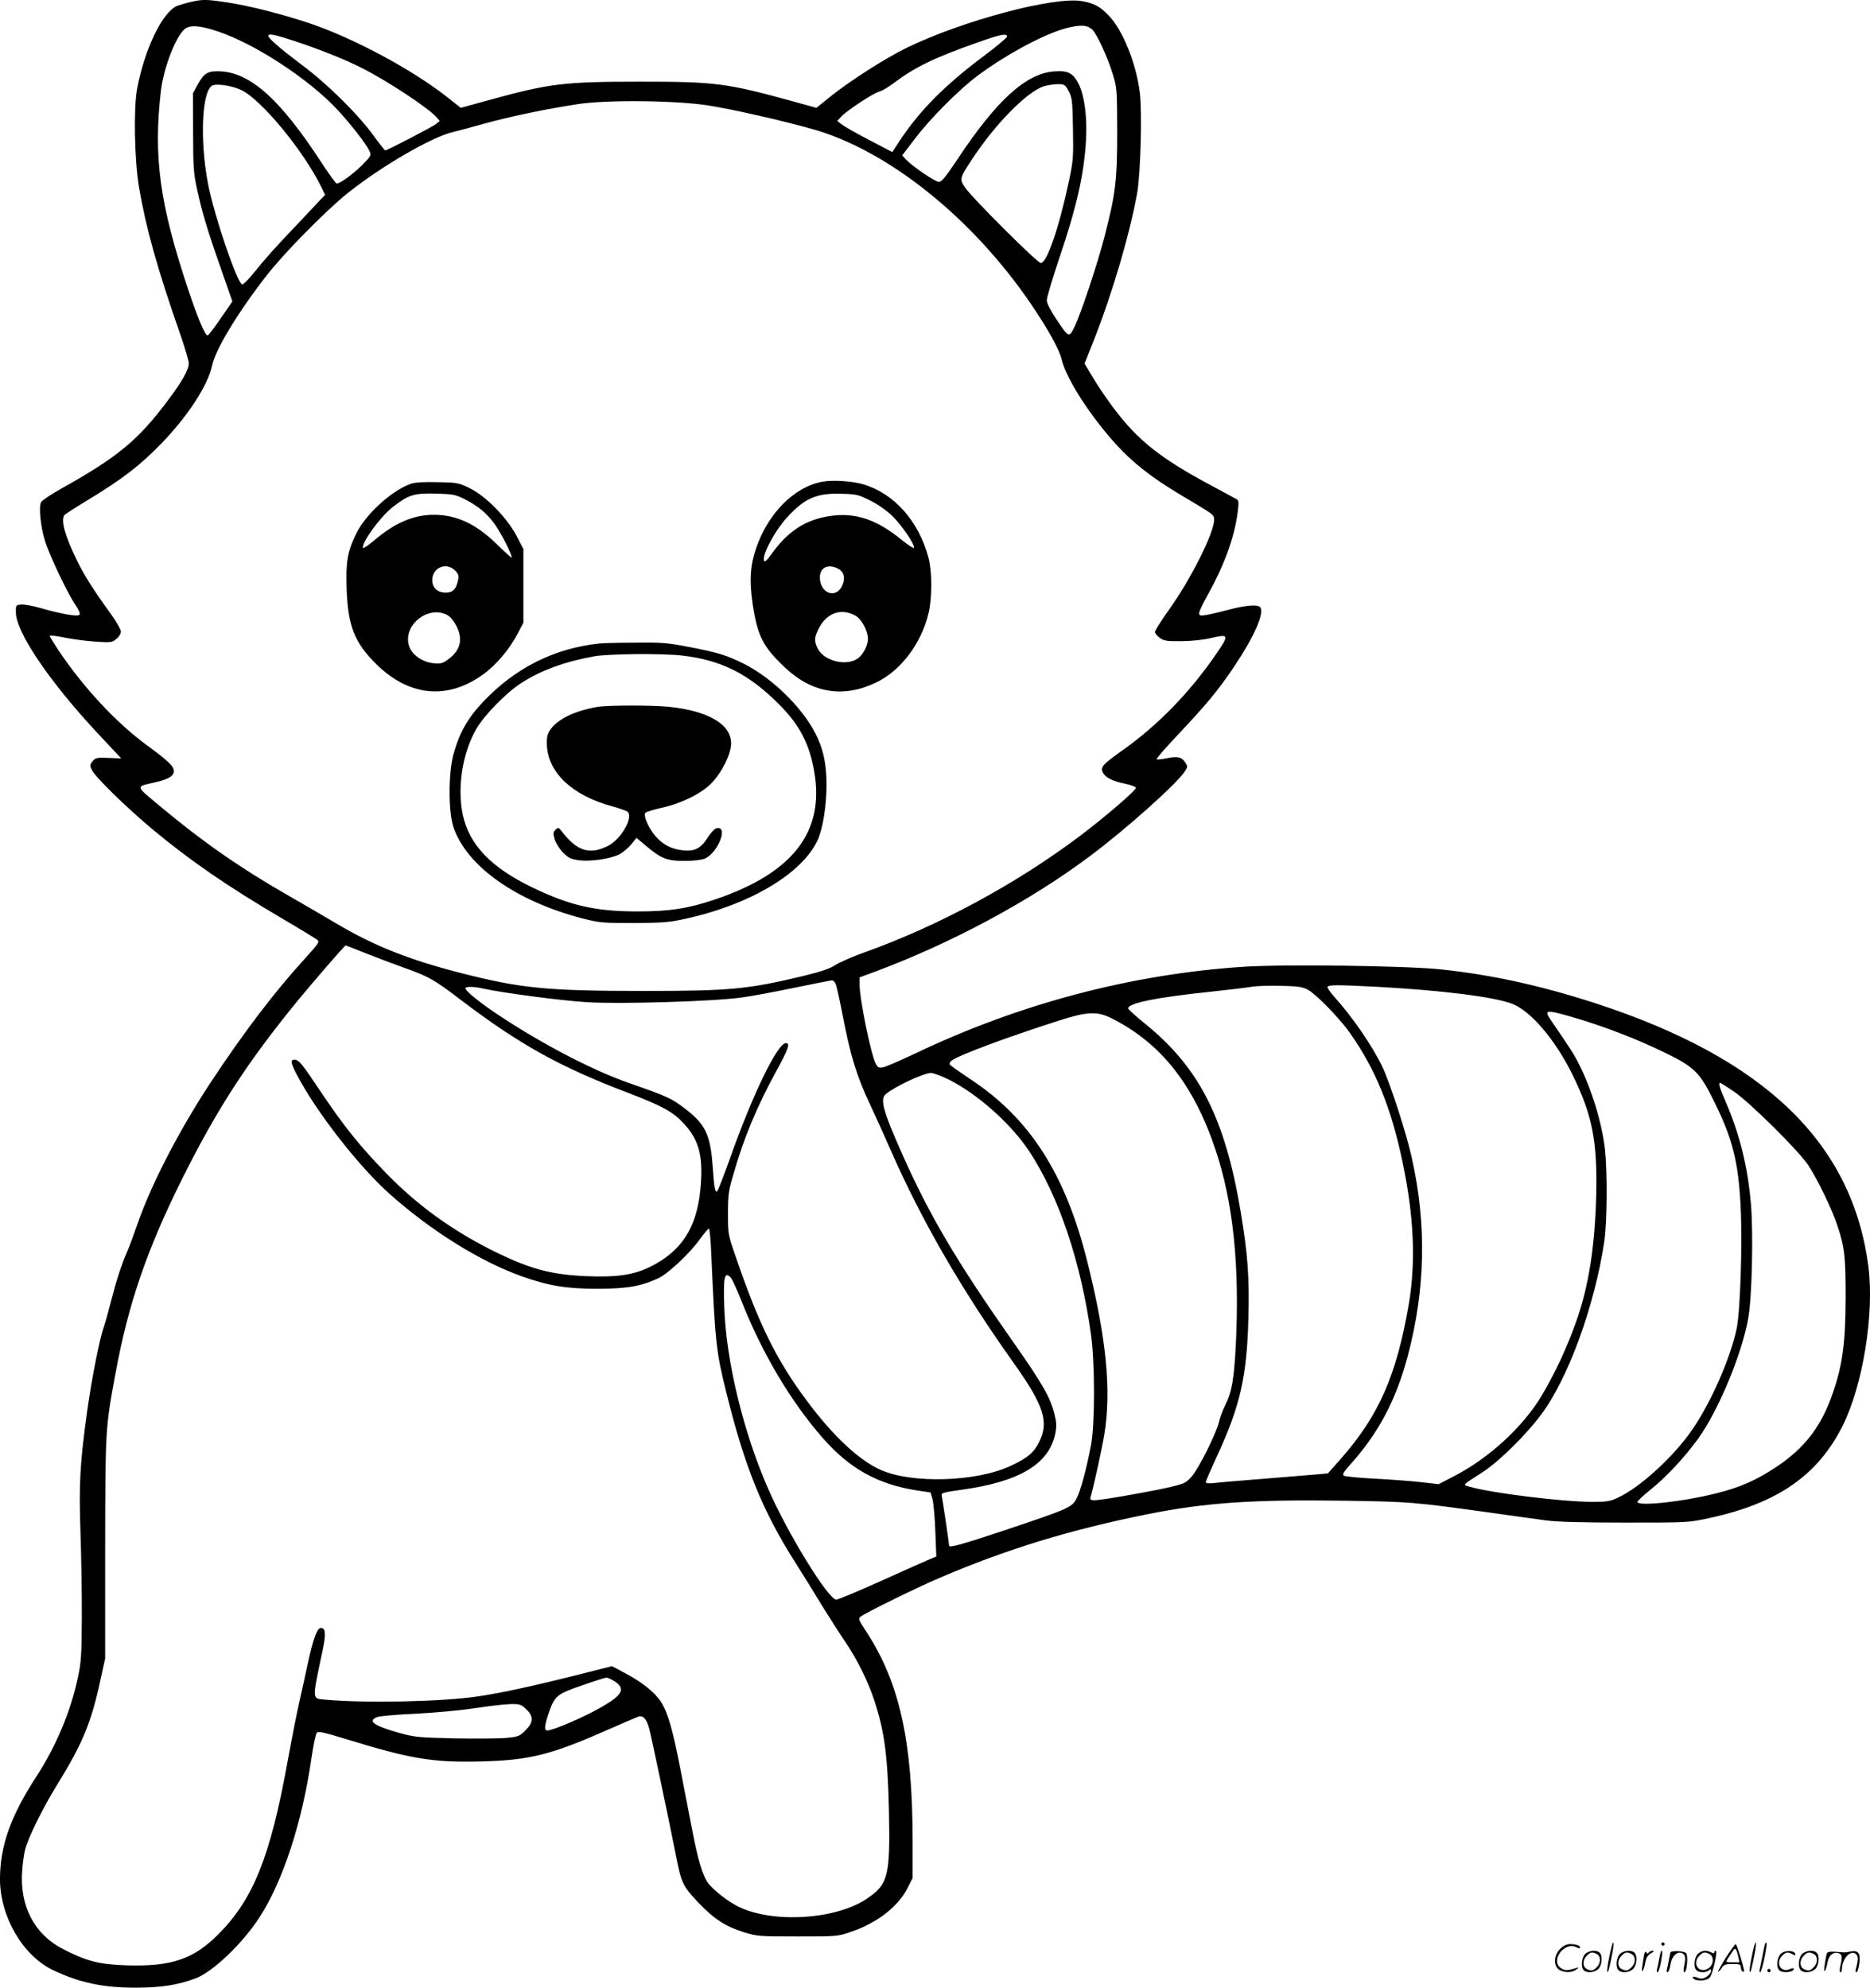 <svg version="1.0" xmlns="http://www.w3.org/2000/svg"
  viewBox="0 0 1128.978 1200.143"
 preserveAspectRatio="xMidYMid meet">
<g transform="translate(-1.015,1200.822) scale(0.1,-0.1)"
fill="#000000" stroke="none">
<path d="M1160 11996 c-30 -7 -66 -18 -80 -23 -89 -37 -197 -260 -242 -501
-22 -114 -16 -432 11 -592 42 -247 110 -492 250 -892 28 -81 51 -159 51 -173
0 -38 -39 -108 -123 -220 -181 -243 -302 -344 -645 -536 -63 -35 -118 -72
-124 -83 -15 -27 -3 -147 23 -231 26 -86 133 -312 182 -385 24 -35 33 -58 27
-64 -12 -12 -110 5 -232 40 -48 14 -102 24 -120 22 -32 -3 -33 -4 -32 -48 1
-119 203 -417 488 -723 l148 -158 -77 3 c-70 3 -78 1 -96 -20 -17 -22 -18 -26
-3 -55 22 -43 203 -220 360 -352 233 -194 452 -345 790 -544 104 -61 197 -118
208 -126 17 -13 13 -20 -76 -118 -181 -198 -370 -447 -571 -752 -185 -282
-349 -599 -431 -831 -25 -72 -55 -153 -67 -180 -35 -80 -68 -182 -99 -304 -16
-63 -36 -135 -45 -159 -24 -70 -72 -311 -99 -506 -43 -312 -50 -433 -40 -730
5 -148 9 -382 8 -520 -1 -216 -4 -264 -23 -352 -43 -207 -133 -420 -253 -604
-154 -237 -218 -418 -218 -618 1 -226 138 -461 320 -548 159 -76 305 -107 500
-106 154 0 253 16 361 56 104 39 284 211 386 369 141 217 258 575 313 958 12
80 26 150 33 157 9 9 49 0 172 -38 401 -123 528 -144 830 -136 284 8 414 41
745 187 96 42 184 80 196 84 27 8 49 -16 64 -74 12 -45 123 -571 162 -770 32
-162 40 -179 132 -277 97 -102 165 -146 279 -182 78 -24 93 -25 322 -25 234 0
242 0 320 27 158 53 287 152 344 265 l31 61 0 219 c0 605 -78 959 -280 1269
-48 73 -50 78 -33 91 36 26 331 171 473 232 406 174 788 291 1255 385 356 71
637 90 1195 82 393 -6 415 -8 870 -71 135 -19 290 -41 345 -48 67 -9 224 -13
480 -13 378 0 381 0 508 28 409 89 651 257 801 555 122 243 192 672 157 957
-95 752 -626 1264 -1656 1598 -332 107 -626 171 -935 203 -212 21 -934 31
-1181 15 -674 -44 -1348 -221 -1980 -522 -91 -43 -180 -82 -197 -85 -26 -5
-32 -2 -45 22 -29 57 -97 389 -97 475 l0 46 103 38 c455 171 922 421 1282 690
217 161 533 443 580 518 16 25 16 29 1 51 -21 34 -47 39 -112 26 -31 -7 -58
-9 -61 -6 -3 3 52 67 123 142 173 183 251 276 346 419 117 174 181 317 158
355 -12 20 -85 15 -191 -13 -52 -14 -113 -28 -136 -32 -38 -6 -43 -4 -43 12 0
10 23 59 51 108 98 176 159 340 180 490 9 65 8 81 -3 88 -7 4 -80 43 -161 87
-299 160 -437 269 -582 462 -41 54 -97 136 -125 184 l-52 87 58 146 c113 288
217 644 260 886 20 115 30 480 16 600 -20 174 -102 380 -187 468 -52 55 -88
75 -160 88 -167 31 -720 -116 -1060 -281 -133 -65 -348 -203 -468 -300 l-78
-63 -137 38 c-404 111 -470 120 -922 120 -467 0 -550 -10 -921 -112 l-167 -46
-86 68 c-215 168 -570 357 -831 444 -176 58 -363 105 -501 126 -116 17 -141
18 -214 1z m5443 -165 c27 -23 92 -163 124 -266 27 -88 27 -95 28 -350 0 -294
-9 -373 -75 -630 -44 -171 -147 -480 -185 -555 -31 -62 -33 -61 -110 55 -34
51 -55 93 -55 111 0 15 33 127 74 249 108 319 151 511 163 721 7 136 -9 260
-43 332 -34 69 -66 86 -151 79 -169 -13 -347 -175 -582 -530 -70 -105 -96
-137 -112 -137 -23 0 -161 94 -200 136 l-22 24 74 97 c94 125 269 300 381 384
186 138 429 266 559 293 70 15 104 12 132 -13z m-5279 -12 c225 -75 550 -287
724 -474 78 -84 175 -208 193 -249 12 -25 9 -30 -42 -82 -52 -53 -135 -114
-156 -114 -5 0 -47 57 -93 128 -244 374 -421 536 -602 549 -81 5 -105 -8 -143
-77 l-30 -55 1 -235 c0 -202 3 -249 22 -336 32 -148 64 -255 144 -482 l71
-204 -69 -100 c-38 -56 -74 -103 -80 -105 -14 -5 -61 106 -119 281 -171 513
-209 796 -164 1191 16 139 86 323 141 375 31 29 93 26 202 -11z m466 -59 c156
-52 301 -110 402 -161 155 -78 401 -240 453 -298 l20 -23 -23 -19 c-22 -17
-294 -159 -306 -159 -3 0 -38 44 -77 98 -94 127 -275 306 -430 421 -125 94
-199 158 -199 173 0 16 42 7 160 -32z m4300 27 c0 -6 -66 -62 -147 -122 -229
-172 -379 -323 -498 -502 l-48 -73 -139 73 c-76 39 -151 82 -166 94 l-27 21
25 27 c34 37 195 142 228 150 15 3 54 26 87 51 129 97 244 153 505 245 140 50
180 58 180 36z m-4622 -323 c122 -59 378 -370 484 -589 l21 -43 -150 -159
c-155 -163 -203 -216 -288 -321 -27 -33 -55 -61 -62 -61 -28 -2 -171 418 -207
608 -52 272 -36 575 31 595 35 9 119 -5 171 -30z m4994 -6 c21 -39 23 -59 26
-228 3 -175 2 -193 -27 -327 -58 -273 -131 -483 -167 -483 -21 0 -418 396
-458 457 -34 51 -32 56 43 170 137 209 326 402 429 439 21 7 58 13 84 14 46 0
48 -2 70 -42z m-2172 -87 c149 -24 431 -88 625 -142 455 -128 963 -534 1318
-1054 105 -155 173 -277 187 -338 19 -80 95 -215 197 -352 160 -213 284 -323
523 -466 202 -120 200 -118 200 -150 0 -78 -140 -357 -270 -539 -49 -69 -89
-131 -87 -139 1 -8 14 -23 30 -35 24 -17 41 -20 130 -19 56 0 132 8 170 17
120 28 121 24 36 -100 -160 -231 -348 -424 -559 -574 -123 -87 -137 -103 -122
-135 14 -31 58 -53 135 -69 34 -7 62 -17 65 -24 4 -13 -180 -172 -339 -292
-381 -287 -850 -541 -1297 -701 -73 -26 -153 -61 -178 -77 -32 -22 -86 -40
-192 -66 -338 -81 -441 -91 -967 -91 -588 0 -743 16 -1109 110 -307 79 -517
162 -743 296 -78 46 -213 125 -299 174 -281 161 -513 322 -772 539 -147 123
-145 113 -28 140 84 19 116 39 116 69 0 28 -36 63 -165 157 -185 136 -381 347
-532 572 -29 44 -53 83 -53 87 0 4 42 0 92 -11 51 -10 136 -21 188 -24 88 -6
97 -5 122 16 16 12 28 31 28 45 0 12 -26 58 -57 101 -109 151 -164 237 -208
328 -73 149 -98 240 -77 273 4 6 72 50 152 98 199 121 306 203 435 336 161
167 281 352 306 471 20 96 152 315 325 538 106 138 362 397 494 503 205 163
508 339 635 368 28 7 113 29 190 51 156 43 365 87 560 117 176 28 602 23 795
-8z m-2068 -5120 c68 -27 170 -65 228 -86 149 -53 181 -71 342 -194 357 -271
597 -404 1012 -562 206 -79 270 -114 336 -186 92 -100 117 -199 99 -393 -22
-234 -113 -376 -304 -471 -100 -49 -202 -64 -390 -56 -215 10 -341 45 -564
156 -248 125 -450 272 -636 462 -159 163 -258 286 -394 489 -118 177 -137 200
-163 200 -26 0 -23 -20 16 -94 116 -222 374 -553 560 -718 252 -224 548 -408
799 -497 161 -57 272 -75 457 -74 177 0 261 15 366 64 60 29 190 151 251 237
25 34 48 62 53 62 4 0 11 -66 14 -147 24 -542 29 -593 91 -842 111 -450 220
-718 416 -1026 45 -71 118 -188 161 -260 44 -71 106 -168 138 -215 75 -110
140 -241 179 -360 62 -191 80 -330 88 -665 8 -395 -4 -444 -135 -532 -189
-127 -574 -149 -780 -44 -61 32 -141 94 -175 137 -34 44 -63 139 -100 334 -20
102 -52 269 -72 371 -43 221 -73 327 -114 391 -36 57 -116 121 -219 175 l-77
41 -195 -49 c-255 -65 -479 -114 -612 -133 -219 -33 -684 -42 -925 -20 -81 8
-80 -10 -14 303 21 99 16 135 -16 129 -20 -4 -45 -77 -74 -211 -12 -56 -34
-158 -50 -227 -16 -69 -49 -237 -74 -375 -103 -566 -205 -821 -412 -1031 -154
-156 -286 -201 -565 -192 -162 6 -237 25 -381 100 -170 88 -259 260 -243 470
3 42 10 98 17 125 17 72 105 251 197 400 152 246 204 374 259 630 l28 128 0
665 c1 719 1 723 61 1048 78 428 191 756 408 1191 211 421 392 699 698 1073
98 118 279 328 285 328 2 0 58 -22 125 -49z m2837 -193 c5 -18 22 -94 36 -168
51 -262 85 -374 170 -555 26 -55 81 -176 122 -270 188 -428 428 -844 752
-1299 172 -243 204 -343 147 -460 -33 -68 -69 -99 -171 -147 -207 -99 -603
-111 -792 -24 -129 59 -282 202 -436 408 -186 247 -295 467 -435 877 -46 132
-47 138 -47 260 0 112 3 137 33 238 62 218 142 410 261 627 72 132 83 165 56
165 -51 0 -202 -311 -341 -705 -35 -98 -68 -183 -74 -189 -12 -12 -18 16 -28
159 -14 186 -46 249 -171 343 -79 60 -104 71 -336 152 -218 76 -524 236 -783
408 -116 77 -202 147 -202 163 0 12 54 11 109 -2 111 -25 472 -73 626 -82 200
-12 754 4 930 28 61 8 205 35 320 59 116 24 218 44 227 45 10 1 20 -11 27 -31z
m2846 -25 c49 -25 194 -174 256 -263 155 -220 249 -452 318 -784 68 -324 79
-596 37 -849 -74 -432 -180 -674 -410 -936 l-79 -89 -66 -6 c-36 -3 -178 -15
-316 -26 -137 -11 -274 -22 -302 -26 -37 -4 -53 -2 -53 6 0 6 30 75 66 153
141 304 182 483 191 833 7 251 -4 393 -47 649 -95 565 -251 869 -579 1134 -52
42 -96 82 -99 89 -10 31 164 68 495 102 109 12 221 25 248 30 28 5 106 8 175
6 103 -2 132 -6 165 -23z m420 17 c386 -21 702 -60 813 -102 114 -43 262 -217
368 -433 118 -242 148 -397 141 -720 -8 -318 -46 -559 -124 -775 -56 -156
-124 -301 -205 -438 -111 -187 -318 -378 -528 -486 l-94 -49 -106 12 c-58 7
-183 16 -278 21 -95 5 -179 13 -188 18 -12 7 -4 21 42 72 169 189 273 388 343
650 107 405 115 794 24 1200 -32 146 -132 453 -178 549 -60 125 -181 301 -288
419 -26 29 -45 57 -42 62 8 13 63 12 300 0z m1182 -184 c179 -52 381 -129 549
-211 188 -91 217 -121 309 -310 106 -215 141 -358 154 -624 11 -218 -2 -631
-24 -734 -36 -175 -154 -445 -267 -609 -111 -163 -316 -351 -451 -413 -44 -21
-67 -25 -148 -25 -183 0 -607 52 -744 91 -46 13 -54 4 80 91 96 63 256 220
348 343 163 216 323 653 382 1042 18 115 20 418 5 561 -18 158 -80 364 -159
519 -27 54 -54 96 -168 262 -43 63 -32 65 134 17z m-2784 -7 c297 -150 495
-401 626 -794 107 -319 146 -702 122 -1180 -11 -209 -24 -282 -65 -364 -14
-27 -30 -70 -36 -97 -18 -74 -123 -283 -166 -332 -37 -40 -45 -43 -149 -67
-139 -30 -397 -75 -436 -75 -24 0 -29 4 -25 18 17 55 67 283 83 377 44 269 13
585 -103 1048 -132 529 -348 865 -708 1101 -63 42 -117 80 -121 86 -4 6 1 18
11 25 45 33 326 138 644 240 174 56 234 59 323 14z m-983 -370 c174 -88 373
-265 484 -432 178 -270 312 -668 373 -1107 24 -175 24 -539 0 -667 -28 -147
-64 -281 -89 -326 -28 -51 -50 -60 -428 -187 -268 -89 -340 -109 -340 -94 0
17 -41 289 -45 305 -4 12 16 18 119 32 351 48 530 156 567 339 9 44 8 67 -5
119 -25 101 -75 187 -252 439 -337 480 -503 760 -670 1137 -113 254 -132 325
-96 355 52 45 230 128 273 128 15 0 64 -19 109 -41z m4738 -71 c99 -68 396
-362 451 -448 56 -86 143 -266 174 -362 44 -131 50 -188 50 -438 -1 -269 -19
-403 -77 -571 -69 -203 -170 -334 -343 -449 -123 -81 -218 -123 -368 -160
-191 -48 -453 -77 -469 -52 -3 5 32 38 78 75 95 76 208 197 290 311 122 170
264 512 301 726 23 128 31 513 16 690 -20 227 -67 417 -152 615 -38 87 -46
115 -33 115 3 0 40 -24 82 -52z m-6055 -1125 c8 -10 39 -76 67 -148 123 -310
295 -600 488 -820 162 -185 332 -279 569 -316 l81 -12 12 -41 c6 -23 14 -110
17 -193 l6 -153 -39 -16 c-21 -9 -153 -67 -292 -130 -139 -63 -262 -114 -273
-114 -48 0 -295 401 -412 671 -149 340 -253 770 -264 1091 -7 187 1 224 40
181z m-700 -2438 c64 -44 46 -80 -78 -152 -107 -62 -295 -143 -331 -143 -19 0
-17 26 6 96 38 113 50 123 201 175 74 26 141 47 149 48 9 0 32 -10 53 -24z
m-536 -167 c46 -44 44 -79 -5 -128 -35 -35 -43 -38 -114 -45 -42 -4 -181 -5
-309 -3 -213 5 -243 7 -331 31 -159 44 -203 74 -140 98 15 6 119 15 232 20
117 6 269 20 355 33 83 13 179 24 215 25 59 1 66 -1 97 -31z M4976 9100 c-170
-31 -330 -191 -402 -405 -35 -104 -40 -193 -20 -332 29 -194 62 -260 195 -385
164 -155 352 -186 550 -91 149 71 273 235 317 418 22 93 22 250 0 335 -59 221
-206 388 -394 444 -68 20 -183 27 -246 16z m290 -115 c48 -24 101 -62 134 -95
56 -55 135 -171 128 -190 -2 -5 -38 19 -81 54 -135 109 -253 153 -387 143
-159 -13 -277 -80 -377 -214 -50 -68 -58 -75 -61 -54 -6 40 71 180 138 253
107 118 179 149 326 145 96 -2 106 -5 180 -42z m-197 -410 c36 -18 46 -55 27
-100 -36 -86 -136 -51 -136 47 0 60 50 84 109 53z m106 -284 c36 -20 75 -92
75 -139 0 -45 -32 -103 -68 -124 -73 -43 -201 -7 -236 66 -20 43 -20 62 3 111
47 101 137 135 226 86z M2487 9086 c-116 -43 -270 -184 -326 -299 -53 -108
-64 -173 -58 -337 8 -221 47 -321 177 -450 198 -196 428 -220 644 -66 79 56
161 152 210 246 l36 68 0 222 0 223 -42 81 c-59 111 -185 239 -283 287 -66 32
-75 34 -195 36 -87 2 -136 -1 -163 -11z m329 -92 c84 -43 135 -86 184 -155 38
-54 100 -177 100 -197 0 -5 -39 30 -87 77 -128 126 -246 181 -384 181 -122 0
-236 -49 -359 -154 -36 -30 -66 -51 -68 -46 -11 30 106 191 181 248 94 73 126
83 257 80 106 -3 120 -6 176 -34z m-59 -430 c20 -20 24 -31 19 -57 -11 -55
-32 -77 -74 -77 -51 0 -82 29 -82 76 0 75 84 111 137 58z m-47 -269 c18 -9 40
-36 56 -67 42 -83 23 -151 -57 -206 -28 -20 -42 -23 -84 -18 -64 7 -125 49
-143 98 -47 124 108 255 228 193z M3630 8123 c-273 -29 -507 -146 -702 -351
-95 -100 -145 -190 -180 -317 -32 -120 -31 -354 1 -445 83 -235 378 -443 777
-547 103 -26 121 -28 309 -28 169 1 216 4 305 24 393 84 712 273 806 476 32
69 54 207 54 334 0 112 -15 195 -50 275 -72 169 -268 367 -454 459 -100 49
-150 65 -321 98 -135 26 -168 29 -330 27 -99 0 -196 -3 -215 -5z m498 -73
c239 -27 407 -113 592 -301 119 -121 177 -233 206 -400 63 -363 -128 -611
-594 -770 -164 -56 -279 -74 -472 -74 -255 0 -408 35 -636 145 -251 121 -381
258 -420 439 -35 166 -1 376 83 520 50 85 180 217 270 275 119 77 262 129 438
161 84 16 416 19 533 5z M3617 7740 c-140 -24 -246 -76 -288 -143 -16 -25 -19
-45 -17 -92 10 -165 155 -300 393 -365 44 -12 86 -27 93 -32 39 -32 -37 -167
-117 -207 -111 -56 -187 -32 -278 86 -20 26 -23 27 -39 11 -15 -15 -16 -22 -5
-58 7 -23 30 -59 51 -80 33 -33 47 -39 96 -46 72 -9 190 9 244 36 21 11 53 38
71 60 l32 39 61 -51 c88 -74 124 -88 229 -88 54 0 101 6 122 14 82 35 147 207
67 182 -10 -4 -33 -29 -50 -56 -40 -64 -79 -84 -150 -76 -70 8 -121 35 -166
87 -42 50 -74 125 -59 140 6 6 50 19 98 30 116 25 237 84 298 146 64 64 121
178 121 243 0 114 -134 194 -369 220 -105 11 -368 11 -438 0z M9726 194 c-10
-47 -15 -88 -12 -91 5 -6 9 7 30 110 7 37 10 67 6 67 -4 0 -15 -39 -24 -86z
M10040 270 c0 -5 5 -10 10 -10 6 0 10 5 10 10 0 6 -4 10 -10 10 -5 0 -10 -4
-10 -10z M10586 194 c-10 -47 -15 -88 -12 -91 5 -6 9 7 30 110 7 37 10 67 6
67 -4 0 -15 -39 -24 -86z M10666 269 c-3 -8 -10 -41 -16 -74 -6 -33 -14 -68
-16 -77 -3 -10 -1 -18 3 -18 10 0 46 171 38 178 -2 3 -7 -1 -9 -9z M9429 241
c-38 -38 -41 -101 -7 -125 29 -20 79 -20 104 0 18 14 18 15 1 10 -53 -17 -69
-17 -92 -2 -69 45 21 166 94 126 12 -6 21 -7 21 -1 0 12 -25 21 -62 21 -19 0
-39 -10 -59 -29z M10430 189 c-28 -45 -49 -83 -47 -85 2 -3 12 7 21 21 14 21
24 25 66 25 43 0 50 -3 50 -19 0 -11 5 -23 10 -26 6 -3 10 -3 10 1 0 20 -44
164 -51 164 -4 0 -30 -37 -59 -81z m75 4 l7 -33 -42 0 c-42 0 -42 0 -28 23 8
12 21 32 29 44 15 25 22 18 34 -34z M9580 210 c-22 -22 -27 -79 -8 -98 19 -19
66 -14 88 8 22 22 27 79 8 98 -19 19 -66 14 -88 -8z m71 0 c25 -14 25 -54 -1
-80 -23 -23 -33 -24 -61 -10 -25 14 -25 54 1 80 23 23 33 24 61 10z M9790 210
c-22 -22 -27 -79 -8 -98 19 -19 66 -14 88 8 22 22 27 79 8 98 -19 19 -66 14
-88 -8z m71 0 c25 -14 25 -54 -1 -80 -23 -23 -33 -24 -61 -10 -25 14 -25 54 1
80 23 23 33 24 61 10z M9936 204 c-3 -16 -8 -47 -11 -69 -8 -51 10 -26 19 27
5 27 15 42 34 53 18 10 22 14 10 15 -9 0 -20 -5 -24 -11 -5 -8 -9 -8 -14 1 -5
8 -10 3 -14 -16z M10037 223 c-2 -4 -7 -26 -11 -48 -4 -22 -9 -48 -12 -57 -3
-10 -1 -18 4 -18 4 0 14 28 20 62 11 58 10 81 -1 61z M10095 220 c-1 -3 -5
-23 -9 -45 -4 -22 -9 -48 -12 -57 -3 -10 -1 -18 4 -18 5 0 13 20 17 45 7 53
44 87 74 68 17 -11 19 -28 8 -80 -4 -18 -3 -33 2 -33 16 0 24 99 11 115 -12
14 -87 18 -95 5z M10260 210 c-22 -22 -27 -79 -8 -98 7 -7 24 -12 38 -12 14 0
31 5 38 12 9 9 12 8 12 -5 0 -9 -12 -24 -26 -34 -21 -13 -32 -15 -55 -6 -16 6
-29 8 -29 3 0 -24 81 -27 102 -2 18 19 50 162 37 162 -5 0 -9 -5 -9 -10 0 -7
-6 -7 -19 0 -30 16 -59 12 -81 -10z m71 0 c29 -16 25 -65 -6 -86 -56 -37 -103
28 -55 76 23 23 33 24 61 10z M10761 211 c-23 -23 -28 -80 -9 -99 19 -19 88
-13 88 9 0 5 -11 4 -24 -2 -54 -25 -89 38 -46 81 23 23 33 24 62 9 16 -9 19
-8 16 3 -8 22 -64 22 -87 -1z M10890 210 c-22 -22 -27 -79 -8 -98 19 -19 66
-14 88 8 22 22 27 79 8 98 -19 19 -66 14 -88 -8z m71 0 c25 -14 25 -54 -1 -80
-23 -23 -33 -24 -61 -10 -25 14 -25 54 1 80 23 23 33 24 61 10z M11036 201
c-3 -14 -8 -44 -11 -66 -8 -51 10 -26 19 27 8 41 35 63 66 53 22 -7 24 -21 11
-77 -5 -22 -5 -38 0 -38 5 0 9 6 9 13 0 68 51 125 85 97 15 -13 15 -35 -1 -92
-3 -10 -1 -18 4 -18 6 0 13 23 17 50 9 63 -5 84 -49 76 -17 -4 -35 -6 -41 -6
-101 8 -104 7 -109 -19z M10680 110 c0 -5 5 -10 10 -10 6 0 10 5 10 10 0 6 -4
10 -10 10 -5 0 -10 -4 -10 -10z"/>
</g>
</svg>
